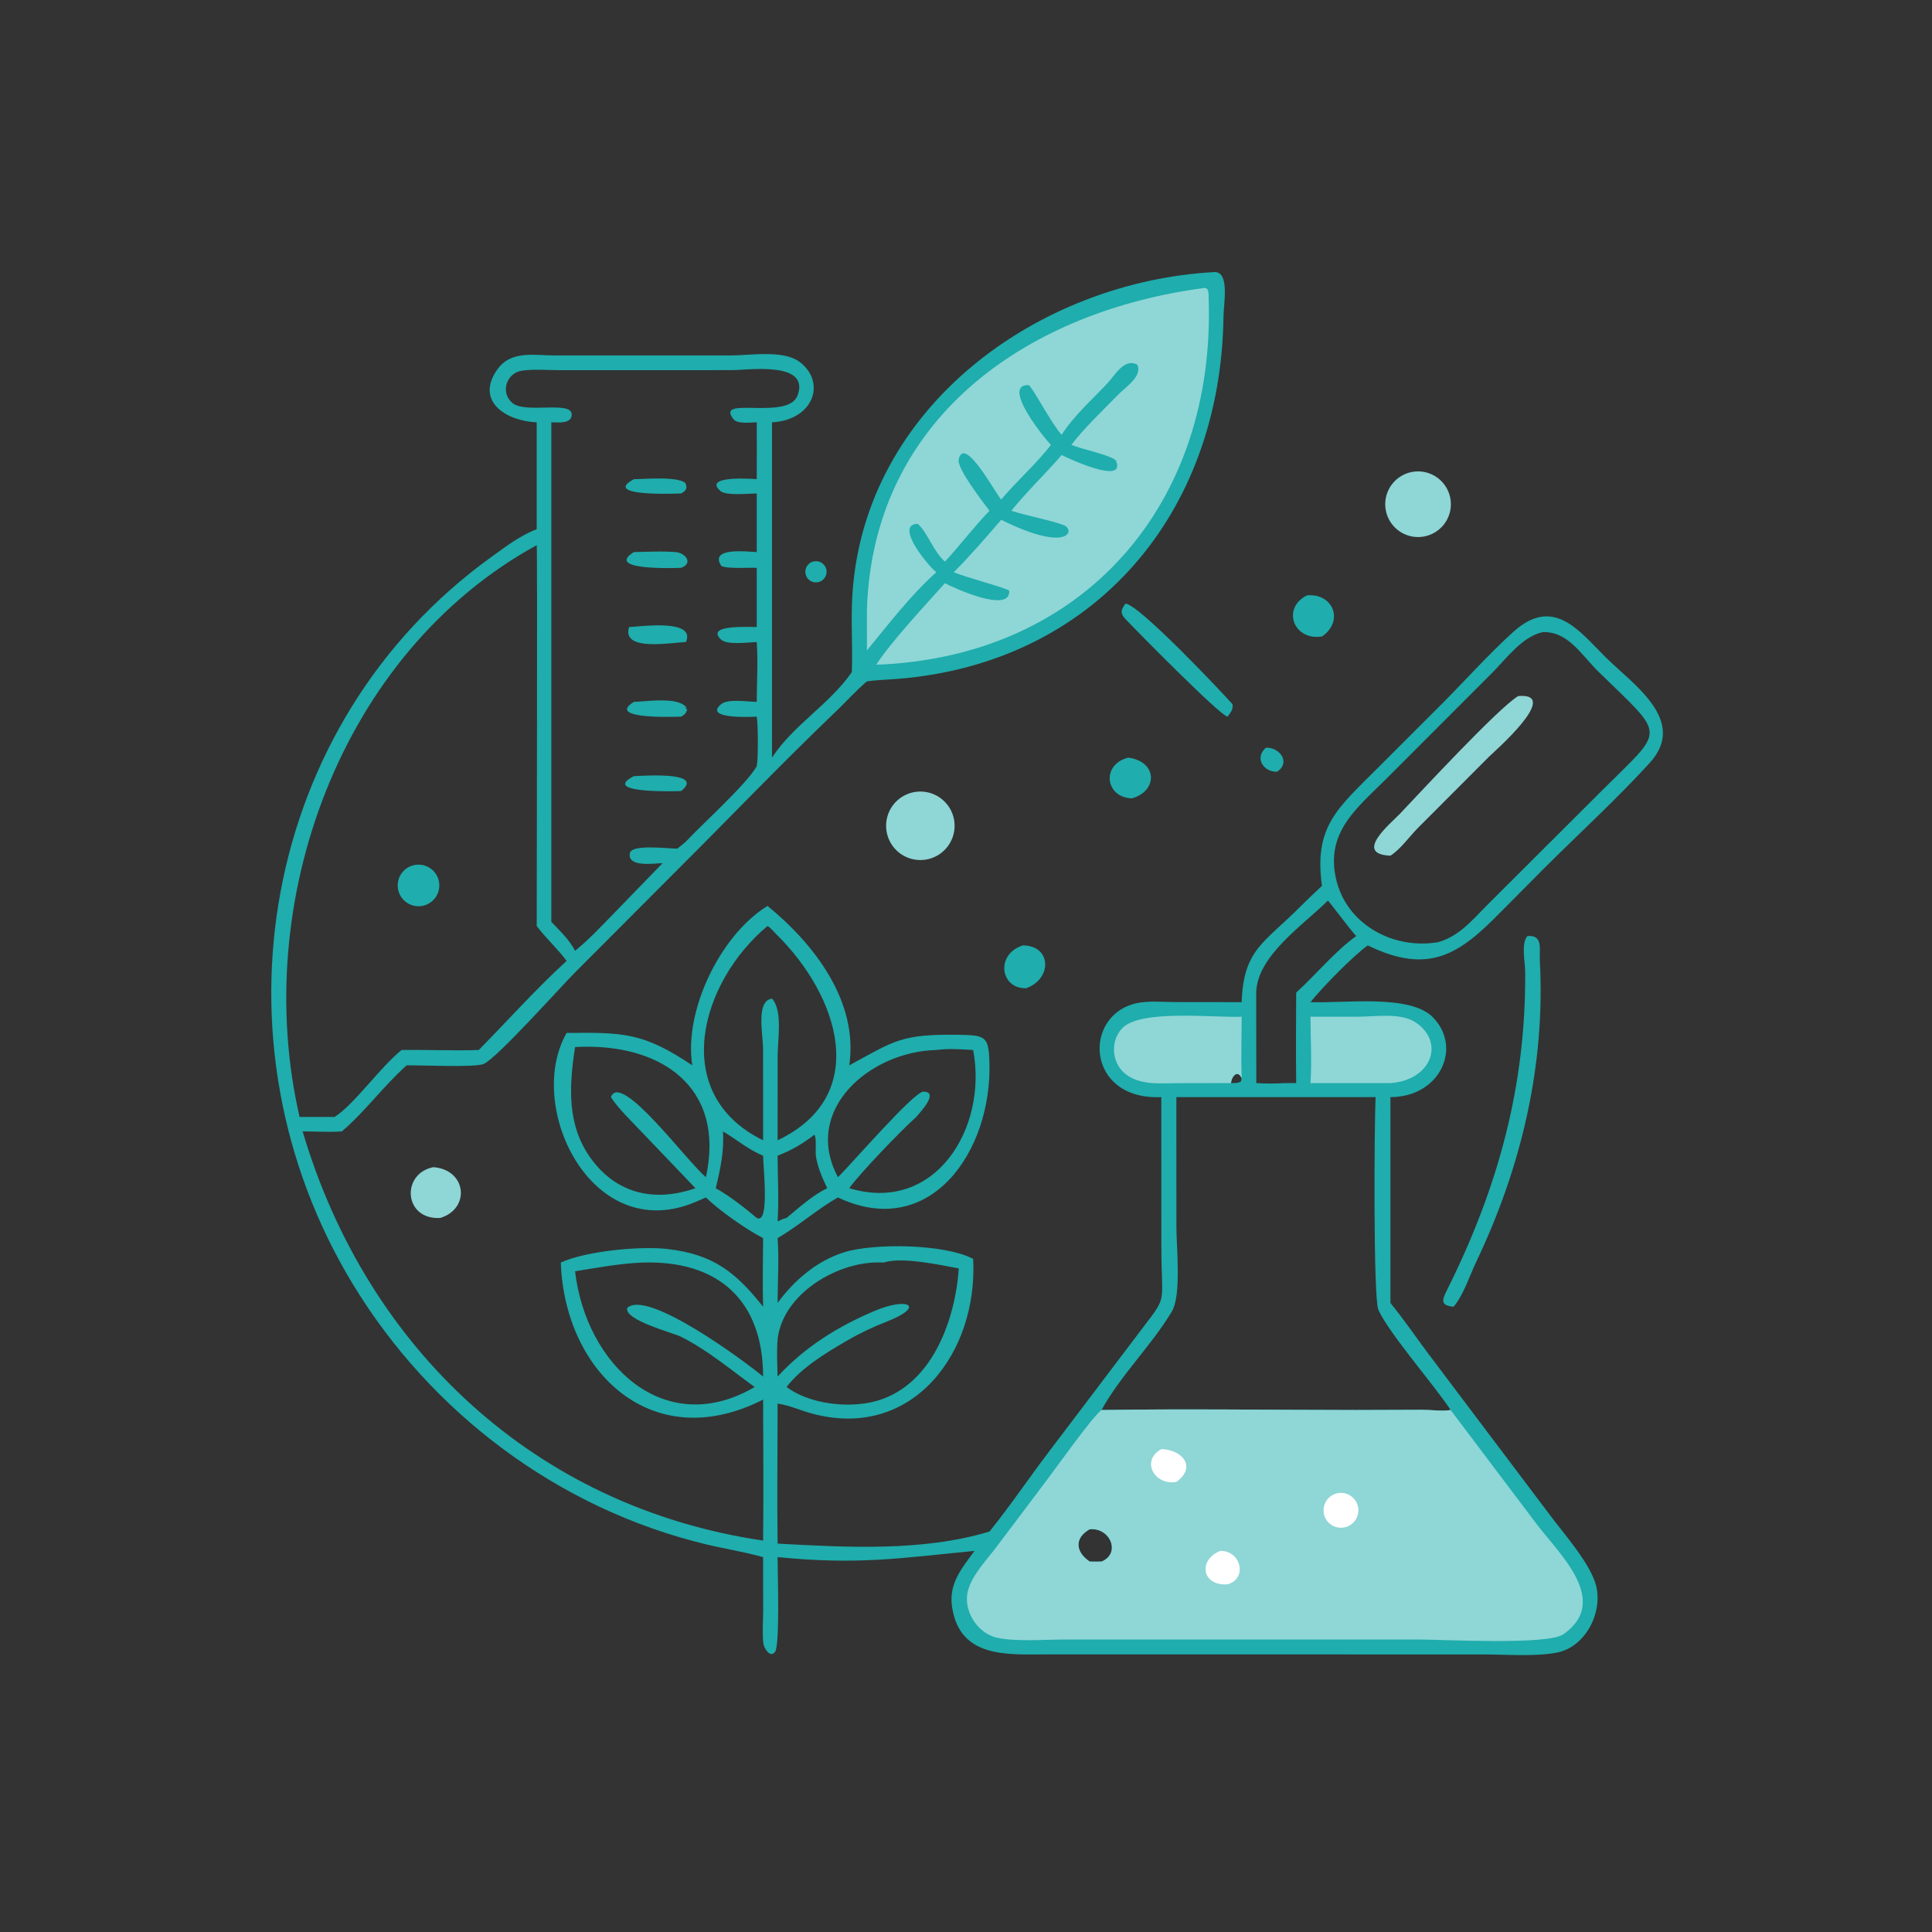 <svg xmlns="http://www.w3.org/2000/svg" width="512" height="512" style="display:block" viewBox="0 0 2048 2048"><rect x="0" y="0" width="2048" height="2048" fill="#333333" stroke="none"/><path fill="#1FADAD" d="M1288.05 288.369c15.45.647 9.08 33.428 8.92 46.601-2.66 209.771-137.08 367.751-345.159 384.661-10.529.856-21.158 1.046-31.627 2.478l-1.254.18c-11.789 9.996-22.382 21.899-33.581 32.61-56.693 54.226-110.992 111.069-166.579 166.453L609.846 1030.56c-16.217 16.24-82.967 91.16-97.165 97.29-9.072 3.92-67.14 1.18-81.578 1.46-24.38 21.64-43.91 48.83-68.685 70.03-13.627.97-27.903 0-41.6 0 67.754 229.56 246.401 398.22 488.103 433.73.548-49.78.126-99.65 0-149.44-117.602 59.93-210.351-29.24-214.439-145.24 26.532-12.29 84.498-17.79 113.476-14.35 48.167 5.73 71.779 24.38 100.963 61.16-.75-24.18-.063-48.55 0-72.74-17.511-8.94-46.478-29.23-60.628-43.09-7.984 3.49-15.987 7.14-24.37 9.57-102.631 29.81-165.971-109.42-123.283-183.96 60.831-.74 81.773-.18 133.194 34.33-9.142-58.18 30.174-138.686 79.807-168.981 49.616 40.571 96.472 101.251 86.629 168.981 47.846-26.02 55.055-33.39 116.37-32.37 28.23.46 31.39 1.83 32.2 29.44 2.75 94.21-62.94 189.15-160.588 142.99-22.174 12.5-41.664 30.13-63.96 43.09 1.691 22.44.063 46.13 0 68.7 17.782-24.2 41.704-44.7 70.736-53.76 30.714-9.59 105.702-9.1 136.542 7.04 5.4 98.87-64.062 193.04-171.018 163.95-12.146-3.31-23.709-8.75-36.26-10.49.01 49.44-.696 98.97 0 148.4 72.944 3.92 153.565 8.68 224.608-12.79 22.51-27.94 42.66-58.01 64.45-86.55l85.55-112.95c41.4-55.73 32.2-32.49 32.18-103.15l-.05-157.87c-80.3 3.54-83.87-87.15-25.97-99.59 12.68-2.73 27.51-1.17 40.53-1.15l70.65.09c1.85-56.18 23.95-62.677 62.9-102.011 7.29-7.233 14.66-14.325 22.21-21.29-8.62-62.317 15.81-81.588 57.69-123.53l66.35-66.297c25.38-25.168 52.89-56.098 78.85-79.454 42.71-38.438 69.82-.75 97.62 26.791 29.02 28.741 87.6 67.225 47.08 111.945-32.93 36.332-75.74 75.788-111.14 110.994l-47.1 47.429c-43.62 44.503-75.59 66.943-140.85 35.253-16.08 11.66-48.23 44.56-60.69 60.17 35.25 1.36 105.41-8.7 129.68 15.91 31.58 32.03 7.74 84.73-44.94 84.74v218.17c13.82 16.9 26.3 35.17 39.36 52.7l130.08 172.59c14.3 19.26 42.97 51.31 48.7 74.84 6.95 28.53-11.43 64.53-41.44 70.48-22.73 4.5-53.95 2.01-77.58 2.01l-464.61-.04c-40.18-.01-90.97 4.36-99.17-50.25-3.74-24.99 10.15-40.65 23.74-59.48-79.937 7.83-123.557 14.94-208.688 6.61.01 14.7 2.58 92.69-2.618 100.27-5.034 7.33-11.849-3.65-12.459-8.81-1.292-10.94-.281-22.6-.226-33.64l-.068-57.82c-19.911-5.59-40.428-8.75-60.534-13.59-155.951-37.5-291.199-138.77-374.345-275.79-156.031-257.12-97.396-595.277 147.455-771.293 14.723-10.584 30.32-22.631 47.444-28.913V447.688c-32.351-1.387-65.438-22.208-41.937-55.819 14.544-20.8 39.32-15.079 61.255-15.084l186.831.008c20.268-.008 55.25-6.191 72.562 6.879 28.533 21.542 14.868 61.559-29.295 64.016V803.14c22.533-34.575 61.202-56.753 84.615-90.675 1.04-27.257-1.142-54.665.569-81.907 12.504-199.035 196.789-332.22 384.509-342.189M1155.12 1655.33c4.17.03 8.35.15 12.52 0 20.81-8.5 9.49-36.29-12.52-34.25-16.29 9.06-15.35 23.92 0 34.25m-437.2-755.759c3.098-2.433 6.316-4.776 9.173-7.489 17.929-19.207 63.726-60.145 75.083-79.829 1.649-9.378 1.503-43.326 0-52.604-.36 0-57.481 3.619-38.003-13.017 7.469-6.379 28.367-2.605 38.003-2.641.054-20.947 1.48-42.567 0-63.407-8.628.311-31.42 3.348-37.67-2.437-17.738-16.42 30.011-13.306 37.67-13.48v-62.748c-8.403-.412-31.052 1.307-37.543-1.996-13.601-20.522 29.266-14.941 37.543-14.731v-62.089c-8.678.036-32.413 2.661-38.51-2.642-19.838-17.254 37.403-12.61 38.51-12.52.009-20.076.211-40.179 0-60.253-6.319.051-20.233 2.066-24.502-3.193-21.069-25.96 58.026 2.285 67.948-25.68 12.87-36.275-52.713-26.466-69.824-26.449l-98.767.021-83.152.026c-12.972.009-27.888-1.365-40.643.531-16.303 2.423-23.227 22.976-10.132 34.17 13.673 11.687 62.246-2.534 62.902 11.907.488 10.739-14.897 8.672-21.574 8.667v529.519c9.101 9.607 19.021 18.777 25.16 30.643 14.511-11.621 27.335-25.531 40.333-38.785l52.449-54.07c-8.215.057-37.875 4.975-34.607-10.766 2.031-9.782 41.881-4.448 50.153-4.658M971.324 1184c-15.559 13.69-60.598 60.57-71.054 75.54 90.812 27.56 147.1-63.55 131.3-146.5-13.03-.76-25.99-1.78-38.996 0-70.49 1.66-142.375 63.38-104.322 134.79 13.506-13.03 80.603-90.64 90.446-90.63 17.755.01-4.073 22.69-7.374 26.8M737.2 1259.54l-58.347-61c-10.352-11.02-22.998-22.88-31.264-35.55 10.355-27.76 79.891 67.53 100.704 84.84 21.088-96.14-48.494-142.89-138.701-137.93-6.245 41.03-9.043 82.55 16.812 118.14 27.615 38 68.275 46.41 110.796 31.5m624.72-111.42H1374c-.38-31.95-.17-63.95 0-95.9 21.22-19.34 40.47-43.2 63.64-59.987-6.01-6.091-28.47-36.567-30.03-37.539-26.97 26.611-75.68 59.086-76 98.206l.13 95.22c10.14.62 20.03.66 30.18 0M609.592 1347.6c11.658 99.38 95.009 178.53 190.414 122.68-26.617-19.18-48.411-38.11-78.042-53.27-9.682-4.58-60.098-17.59-57.137-30.45 21.129-20.77 127.089 58.36 144.094 72.65-.089-80.28-47.078-123.61-128.31-120.82-24.505 1.01-46.982 5.42-71.019 9.21m706.648-204.42c-3.9-9.65-10.68-2.72-11.3 4.94 3.55-.1 7.32.2 10.46-1.66zm-482.472 147.89c13.11-10.88 27.737-24.13 43.092-31.53-5.086-10.71-10.698-23.18-12.064-35.06-.536-4.65.946-18.38-1.533-21.62-12.364 9.63-24.363 16.54-38.971 22.26.057 22.94 1.526 46.79 0 69.63 2.889-1.22 6.394-3.22 9.476-3.68m-75.064-31.53c15.227 8.54 30.091 20.32 43.472 31.53 13.94 7.35 6.766-53.75 6.745-65.95-16.179-6.75-27.787-17.14-42.589-25.78 1.448 20.7-2.767 40.18-7.628 60.2m54.937-277.945c-71.381 59.365-104.763 178.205-4.72 227.145l-.046-96.56c-.044-15.94-7.863-51.37 9.482-53.59 11.551 12.4 5.986 44.16 5.988 59.96l-.053 90.19c99.278-47.06 65.056-153.01-1.161-218.194-2.614-2.574-6.347-7.177-9.49-8.951m123.013 356.795c-46.788-3.17-109.64 33.35-112.63 84.78-.692 11.92-.007 24.11.268 36.04 28.794-31.28 63.978-53.24 102.981-69.66 36.02-15.16 53.667-4.54 12.731 11.4-14.975 5.83-29.5 12.78-43.387 20.89-21.875 12.76-47.29 28.25-62.849 48.44 22.171 16.45 56.716 21.38 83.561 17.32 67.034-10.12 94.951-83.95 99.011-143.04-20.024-3.7-60.681-12.58-79.686-6.17m230.986 156.29c89.7-1.39 179.66-.05 269.4.01l70.98-.24c9.55.05 20.34 1.75 29.72.23-17.97-27.23-65.24-81.15-76.59-106.13-5.52-12.15-4.39-195.01-2.99-225.56h-211.2l.06 137.91c.01 20.45 5.56 72.09-4.89 89.47-22 36.58-53.98 67.15-74.49 104.31m467.57-824.559c-21.53 4.802-37.86 27.273-52.57 42.226l-113.6 113.716c-31.17 30.974-63.86 56.309-52.86 105.297 10.98 48.946 61.22 75.57 108.48 67.349 22.57-6.692 35.34-22.788 51.32-38.84l122.75-122.441c66.88-66.82 67.91-54.724-4.76-125.844-17.06-16.698-31.89-42.74-58.76-41.463M425.719 1113.04c27.228-.4 54.614.91 81.809 0 30.895-31.45 60.6-64.67 93.112-94.46-9.666-13.07-22.033-23.989-31.699-36.985-.002-37.624.835-402.056 0-403.698C360.7 692.091 265.18 956.791 317.573 1184h37.135c20.894-13.29 48.107-52.58 71.011-70.96"/><path fill="#8FD6D6" d="M1167.64 1494.68c89.7-1.39 179.66-.05 269.4.01l70.98-.24c9.55.05 20.34 1.75 29.72.23l91.23 120.97c23.67 31.35 78.59 81.29 28.39 116.7-16.76 11.82-128.65 5.6-153.43 5.59l-375.6.02c-20.48.03-53.09 2.56-72.24-2.09-21.25-5.17-36.28-30.58-29.51-51.53 5.4-16.71 20.17-31.66 30.46-45.5l53.08-70.51c8.93-11.79 48.08-66.85 57.52-73.65m-12.52 160.65c4.17.03 8.35.15 12.52 0 20.81-8.5 9.49-36.29-12.52-34.25-16.29 9.06-15.35 23.92 0 34.25"/><path fill="#FFF" d="M1418.92 1582.72a18.46 18.46 0 0 1 17.2 7.05 18.46 18.46 0 0 1 2.34 18.44 18.46 18.46 0 0 1-14.88 11.13 18.457 18.457 0 0 1-20.42-16.01 18.457 18.457 0 0 1 15.76-20.61M1293.54 1644.01c21.92-.43 29.22 29.33 7.73 35.48-28.3 1.62-30.73-26.42-7.73-35.48M1231.03 1536.17c22.02.38 37.99 18.93 15.93 34.74-23.01 4.1-38.11-22.51-15.93-34.74"/><path fill="#1FADAD" d="M672.016 585.192c14.156-.183 29.699-1.093 43.761.014 11.366.895 19.224 12.119 6.187 16.713-1.342-.007-82.731 3.645-49.948-16.727M666.942 664.667c11.187-.296 71.106-9.163 60.151 15.917-18.282.869-68.402 9.961-60.151-15.917M672.016 507.941c12.128-.114 45.814-3.096 54.41 4.02 2.673 5.802.766 8.336-4.462 11.142-2.561-.008-85.319 3.849-49.948-15.162M672.016 743.991c12.837-.201 48.233-6.117 56.194 6.808l-2.232-.967 2.4 2.49c-1.226 4.023-2.888 5.392-6.414 7.327-2.149.027-81.128 3.571-49.948-15.658M672.016 822.725c6.206-.062 76.616-5.691 49.948 15.828-2.942.105-86.698 2.955-49.948-15.828M438.059 917.272a22.05 22.05 0 0 1 20.746 5.324 22.05 22.05 0 0 1 6.435 20.43 22.05 22.05 0 0 1-15.773 16.838 22.047 22.047 0 0 1-27.121-15.559 22.047 22.047 0 0 1 15.713-27.033"/><path fill="#8FD6D6" d="M1275.69 305.397c5.85-1.442 5.37 5.898 5.52 9.931 7.85 218.464-131.7 381.091-352.377 389.321 14.951-23.541 53.827-65.137 72.837-86.461 8.49 4.658 69.79 32.77 68.14 7.983-2.13-2.549-47.1-14.524-58.8-19.58 17.65-17.639 34-36.688 50.29-55.586 72.48 35.99 78.97 10.349 66.06 5.542-14.15-5.269-38.4-9.632-55.35-15.101 16.71-20.658 36.02-38.996 53.38-59.083 4.51 2.289 67.9 32.47 57.8 6.475-2.23-5.745-37.41-12.7-47.46-17.329 14.48-18.861 33.08-36.194 49.7-53.273 7.8-8.017 25.85-19.417 20.17-31.6-13.73-7.559-23.58 11.091-31.83 19.837-16.15 17.116-35.73 34.569-48.38 54.441-10.97-11.869-31.05-50.963-34.97-52.717-29.73-.923 17.04 56.935 23.6 63.312-13.26 17.925-37.09 39.354-52.72 58.003-5.5-5.439-39.01-68.843-45.04-42.662-2.24 9.705 26.13 45.779 32.64 54.596-16.71 17.236-30.99 36.401-47.23 53.941-12.758-11.421-18.865-31.983-29.024-40.154-25.071 1.076 11.855 45.272 19.928 51.358-27.31 24.351-50.407 54.76-73.644 82.955.393-18.703-.581-37.447.642-56.137 12.776-195.243 173.368-303.703 356.118-328.012M1609.41 737.85c46.81-3.931-26.48 59.75-30.96 64.25l-74.89 75.04c-9.13 9.054-19.02 23.285-29.66 29.926-39.66-1.654.22-34.063 10.12-44.48 21.55-22.673 105.02-112.874 125.39-124.736M1304.94 1148.12l-56.09.11c-18.42.02-40.42 2.54-55.87-9.78-14.55-11.61-16.27-34.18-3.87-48.02 18.79-20.95 97.19-11.41 127.13-12.67-.07 21.76-.76 43.68 0 65.42-3.9-9.65-10.68-2.72-11.3 4.94M1437.64 1077.76c19.77.22 47.95-5.21 64.54 7.05 29.83 22.03 13.77 60.5-28.28 63.31h-84.74c1.51-23.11.07-47.16 0-70.36z"/><path fill="#1FADAD" d="M1619.16 992.233c16.95-1.416 12.45 14.047 13.12 26.337 6.06 110.84-19.93 219.6-67.46 319.12-7.25 15.18-13.19 34.76-23.97 47.51-14.58-1.29-12.04-7.57-6.99-17.66 54.25-108.6 83.91-216.92 82.89-338.03-.08-9.54-4.48-29.862 2.41-37.277"/><path fill="#8FD6D6" d="M970.441 839.456a36.294 36.294 0 0 1 41.039 30.386 36.294 36.294 0 0 1-29.964 41.349 36.3 36.3 0 0 1-34.122-12.983 36.3 36.3 0 0 1-5.571-36.082 36.3 36.3 0 0 1 28.618-22.67M1499.63 499.897a34.783 34.783 0 0 1 38.13 30.666 34.783 34.783 0 0 1-30.26 38.45 34.78 34.78 0 0 1-32.19-13.731 34.78 34.78 0 0 1-3.96-34.771 34.78 34.78 0 0 1 28.28-20.614"/><path fill="#1FADAD" d="M1193.01 639.911c13.15-.248 99.48 90.854 113.53 106.592.81 5.849-2.05 8.675-5.27 13.146-7.09-.248-94.11-88.57-107.74-102.88-6.05-6.348-5.82-9.881-.52-16.858"/><path fill="#8FD6D6" d="M459.321 1237.26c35.319 2.55 39.649 43.91 7.415 53.81-38.867 2.32-41.82-47.06-7.415-53.81"/><path fill="#1FADAD" d="M1084.27 1002.17c30.39.2 31.45 35.23 3.62 45.35-27.22 1.08-33.28-35.74-3.62-45.35M1385.44 631.136c27.79-2.573 39.64 27.319 15.91 43.568l-1.76.185c-28.8 3.27-40.78-30.453-14.15-43.753M1196.09 803.14c31.08 4.148 31.4 35.451 3.77 43.15-28.42-.824-32.7-36.12-3.77-43.15M1342.06 792.617c15.1-.413 26.27 16.288 11.51 25.471-14.37.262-24.13-15.035-11.51-25.471M861.87 595.33a11.23 11.23 0 0 1 11.034 2.867 11.23 11.23 0 0 1 2.843 11.041 11.23 11.23 0 0 1-8.275 7.841 11.233 11.233 0 0 1-13.398-8.145 11.233 11.233 0 0 1 7.796-13.604"/></svg>
